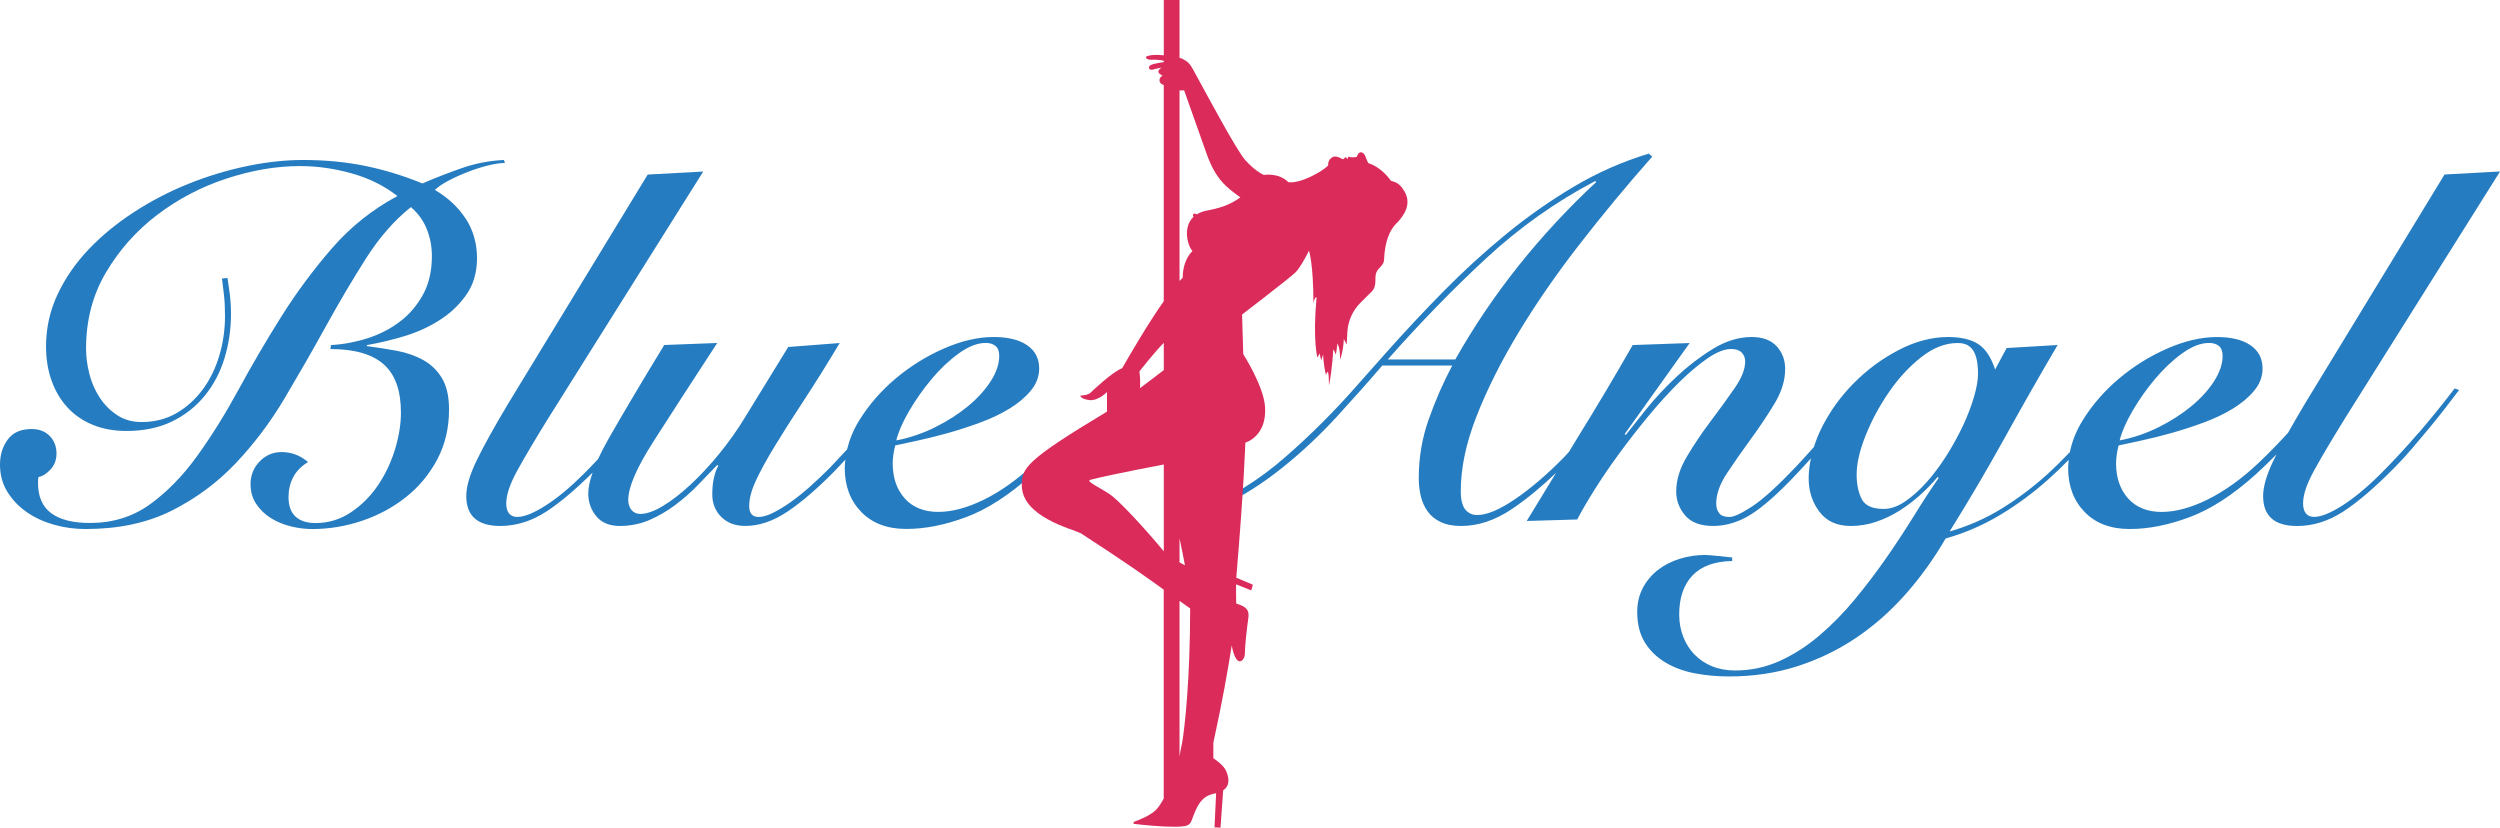 <?xml version="1.0" encoding="UTF-8"?><svg id="Ebene_1" xmlns="http://www.w3.org/2000/svg" viewBox="0 0 747.75 247.56"><defs><style>.cls-1{fill:#db2b5b;}.cls-2{fill:#267cc0;}</style></defs><g><path class="cls-2" d="m139.2,65.27c-2.29-3.44-5.33-6.25-9.12-8.45.9-.9,2.24-1.82,4.04-2.77,1.79-.95,3.71-1.82,5.76-2.61,2.04-.8,4.06-1.44,6.06-1.94,1.99-.5,3.69-.75,5.08-.75l-.3-.9c-4.29.2-8.45,1-12.48,2.39-4.04,1.4-8,2.94-11.89,4.63-5.58-2.29-11.26-4.04-17.04-5.23-5.78-1.2-12.01-1.79-18.69-1.79-5.38,0-11.04.62-16.97,1.87-5.93,1.25-11.74,3.02-17.42,5.31-5.68,2.3-11.09,5.11-16.22,8.45-5.14,3.34-9.64,7.05-13.53,11.14-3.89,4.09-6.98,8.57-9.27,13.46-2.29,4.88-3.44,10.07-3.44,15.55,0,3.69.55,7.08,1.64,10.17,1.1,3.09,2.67,5.76,4.71,8,2.04,2.24,4.56,3.99,7.55,5.23,2.99,1.25,6.38,1.87,10.17,1.87,5.18,0,9.72-.95,13.61-2.84,3.89-1.89,7.15-4.46,9.79-7.7,2.64-3.24,4.61-6.97,5.91-11.21,1.29-4.23,1.94-8.65,1.94-13.23,0-2.09-.13-4.11-.37-6.06-.25-1.94-.47-3.51-.67-4.71l-1.65.15c.2,1.6.4,3.27.6,5.01.2,1.74.3,3.81.3,6.21,0,4.09-.57,8.05-1.72,11.89-1.15,3.84-2.82,7.23-5.01,10.17-2.19,2.94-4.81,5.28-7.85,7.03-3.04,1.74-6.5,2.62-10.39,2.62-2.79,0-5.23-.7-7.33-2.09s-3.84-3.16-5.23-5.31c-1.4-2.14-2.42-4.51-3.06-7.1-.65-2.59-.97-5.08-.97-7.48,0-8.47,1.99-16.07,5.98-22.8,3.99-6.73,9.09-12.46,15.32-17.2,6.23-4.73,13.13-8.35,20.71-10.84,7.57-2.49,14.9-3.74,21.98-3.74,5.08,0,10.22.72,15.4,2.17,5.18,1.44,9.77,3.71,13.75,6.8-7.47,3.99-14.01,9.19-19.59,15.62-5.58,6.43-10.64,13.26-15.18,20.48-4.54,7.23-8.8,14.5-12.78,21.83-3.99,7.33-8.13,13.96-12.41,19.89-4.29,5.93-9,10.74-14.13,14.43-5.14,3.69-11.09,5.53-17.87,5.53-5.08,0-8.95-.97-11.59-2.92-2.64-1.94-3.96-4.96-3.96-9.05,0-.8.05-1.39.15-1.79,1.2-.2,2.39-.95,3.59-2.24,1.2-1.29,1.79-2.89,1.79-4.78,0-2.09-.67-3.84-2.02-5.23-1.35-1.39-3.16-2.09-5.46-2.09-3.19,0-5.56,1.05-7.1,3.14-1.55,2.09-2.32,4.59-2.32,7.48,0,3.09.75,5.83,2.24,8.22,1.5,2.39,3.44,4.41,5.83,6.06,2.39,1.65,5.11,2.89,8.15,3.74,3.04.85,6.15,1.27,9.34,1.27,9.87,0,18.44-1.82,25.72-5.46,7.27-3.64,13.68-8.37,19.21-14.2,5.53-5.83,10.44-12.36,14.73-19.59,4.28-7.23,8.4-14.4,12.33-21.53,3.94-7.13,7.9-13.83,11.89-20.11,3.99-6.28,8.47-11.41,13.46-15.4,2.19,1.89,3.79,4.11,4.78,6.65,1,2.54,1.5,5.21,1.5,8,0,4.49-.9,8.35-2.69,11.59-1.79,3.24-4.11,5.93-6.95,8.07-2.84,2.14-6.06,3.79-9.64,4.93-3.59,1.15-7.23,1.82-10.91,2.02l-.15,1.2c7.18,0,12.48,1.52,15.92,4.56,3.44,3.04,5.16,7.85,5.16,14.43,0,3.49-.6,7.18-1.79,11.07-1.2,3.89-2.89,7.45-5.08,10.69-2.19,3.24-4.88,5.93-8.07,8.07-3.19,2.14-6.73,3.22-10.61,3.22-2.59,0-4.59-.65-5.98-1.94-1.4-1.3-2.09-3.24-2.09-5.83,0-2.19.47-4.18,1.42-5.98.95-1.79,2.42-3.29,4.41-4.49-2.29-1.99-4.93-2.99-7.92-2.99-2.59,0-4.78.95-6.58,2.84s-2.69,4.14-2.69,6.73c0,2.3.57,4.29,1.72,5.98,1.14,1.7,2.59,3.09,4.34,4.18,1.74,1.1,3.71,1.92,5.91,2.47,2.19.55,4.34.82,6.43.82,5.08,0,10.07-.82,14.95-2.47,4.88-1.64,9.27-4.01,13.16-7.1,3.89-3.09,7-6.85,9.35-11.29,2.34-4.43,3.51-9.39,3.51-14.88,0-3.89-.7-7-2.09-9.34-1.4-2.34-3.27-4.16-5.61-5.46-2.34-1.3-4.99-2.22-7.92-2.77-2.94-.55-5.96-1.02-9.05-1.42l.15-.3c3.49-.6,7.15-1.47,10.99-2.61,3.84-1.14,7.38-2.74,10.62-4.79,3.24-2.04,5.93-4.58,8.07-7.63,2.14-3.04,3.21-6.7,3.21-10.99s-1.15-8.45-3.44-11.89Z"/><path class="cls-2" d="m310.83,137.31c-.4.38-.8.77-1.2,1.14-5.08,4.79-10.14,8.42-15.18,10.92-5.03,2.49-9.64,3.74-13.83,3.74s-7.63-1.35-10.02-4.04c-2.39-2.69-3.59-6.18-3.59-10.46,0-1.59.25-3.39.75-5.38,1.79-.4,4.09-.9,6.88-1.49,2.79-.6,5.78-1.35,8.97-2.24,3.19-.9,6.4-1.94,9.64-3.14,3.24-1.2,6.15-2.59,8.75-4.18,2.59-1.59,4.71-3.39,6.35-5.38,1.64-1.99,2.47-4.19,2.47-6.58,0-2.99-1.2-5.31-3.59-6.95-2.39-1.65-5.73-2.47-10.02-2.47-4.69,0-9.64,1.15-14.88,3.44-5.23,2.29-10.04,5.28-14.43,8.97-4.39,3.69-8.02,7.88-10.92,12.56-1.76,2.86-2.92,5.74-3.61,8.64-1.73,1.87-3.45,3.73-5.21,5.57-1.79,1.79-3.69,3.59-5.68,5.38-2,1.79-3.94,3.36-5.83,4.71-1.9,1.35-3.69,2.44-5.38,3.29-1.7.85-3.14,1.27-4.34,1.27-1.9,0-2.84-1.1-2.84-3.29s.67-4.73,2.02-7.63c1.35-2.89,3.21-6.3,5.61-10.24,2.39-3.94,5.26-8.45,8.6-13.53,3.34-5.08,6.95-10.86,10.84-17.34l-15.4,1.19-12.86,20.93c-2.29,3.79-4.86,7.43-7.7,10.91-2.84,3.49-5.71,6.58-8.6,9.27-2.89,2.69-5.66,4.84-8.3,6.43-2.64,1.6-4.91,2.39-6.8,2.39-1.1,0-1.97-.4-2.62-1.19-.65-.8-.97-1.79-.97-2.99,0-3.79,2.47-9.54,7.4-17.27,4.93-7.72,11.34-17.62,19.21-29.68l-15.85.6c-6.98,11.46-12.51,20.78-16.6,27.96-1.27,2.22-2.31,4.26-3.19,6.16-1.38,1.46-2.75,2.91-4.14,4.3-4.09,4.09-7.92,7.28-11.51,9.57-3.59,2.3-6.43,3.44-8.52,3.44s-3.29-1.35-3.29-4.04,1.15-5.95,3.44-10.09c2.29-4.14,5.38-9.34,9.27-15.62l46.2-73.56-16.6.9-41.71,68.48c-4.29,7.18-7.45,12.88-9.49,17.12s-3.07,7.75-3.07,10.54c0,5.98,3.39,8.97,10.17,8.97,4.78,0,9.39-1.45,13.83-4.34,4.03-2.63,8.62-6.5,13.77-11.6-.84,2.41-1.28,4.5-1.28,6.22,0,2.59.8,4.86,2.39,6.8,1.6,1.94,3.94,2.92,7.03,2.92s6.15-.6,8.9-1.79c2.74-1.2,5.31-2.69,7.7-4.49,2.39-1.79,4.63-3.76,6.73-5.91,2.09-2.14,4.04-4.16,5.83-6.06l.3.3c-.5.8-.92,1.94-1.27,3.44-.35,1.5-.52,3.19-.52,5.08,0,2.69.9,4.93,2.69,6.73,1.79,1.79,4.19,2.69,7.18,2.69,4.19,0,8.42-1.45,12.71-4.34,4.28-2.89,8.97-6.93,14.05-12.11,1.09-1.12,2.12-2.25,3.18-3.38-.09.83-.19,1.65-.19,2.48,0,5.38,1.64,9.77,4.93,13.16,3.29,3.39,7.78,5.09,13.46,5.09s11.54-1.17,17.87-3.52c6.33-2.34,12.93-6.6,19.81-12.78,1.17-1.08,2.31-2.14,3.4-3.2,3.46-3.33,2.15-4.72-1.31-1.38Zm-32.22-23.9c2.54-3.04,5.26-5.61,8.15-7.7,2.89-2.09,5.58-3.14,8.07-3.14,1.2,0,2.17.3,2.92.9.75.6,1.12,1.6,1.12,2.99,0,2.39-.85,4.91-2.54,7.55-1.7,2.64-3.96,5.14-6.8,7.48-2.84,2.34-6.11,4.44-9.79,6.28-3.69,1.84-7.58,3.17-11.66,3.96.6-2.49,1.87-5.41,3.81-8.75,1.94-3.34,4.19-6.53,6.73-9.57Z"/></g><path class="cls-2" d="m723.38,129.48c-3.69,4.29-7.43,8.32-11.21,12.11-4.09,4.09-7.93,7.28-11.51,9.57-3.59,2.3-6.43,3.44-8.52,3.44s-3.29-1.35-3.29-4.04,1.14-5.95,3.44-10.09c2.29-4.14,5.38-9.34,9.27-15.62l46.2-73.56-16.6.9-41.71,68.48c-1.94,3.25-3.64,6.18-5.12,8.82-2.85,3.09-5.76,6.1-8.79,8.97-5.08,4.79-10.14,8.42-15.18,10.92-5.03,2.49-9.64,3.74-13.83,3.74s-7.63-1.35-10.02-4.04-3.59-6.18-3.59-10.46c0-1.59.25-3.39.75-5.38,1.79-.4,4.09-.9,6.88-1.49,2.79-.6,5.78-1.35,8.97-2.24,3.19-.9,6.4-1.94,9.64-3.14,3.24-1.2,6.15-2.59,8.75-4.18,2.59-1.59,4.71-3.39,6.35-5.38,1.65-1.99,2.47-4.19,2.47-6.58,0-2.99-1.2-5.31-3.59-6.95-2.39-1.65-5.73-2.47-10.02-2.47-4.69,0-9.64,1.15-14.88,3.44-5.23,2.29-10.04,5.28-14.43,8.97-4.39,3.69-8.02,7.88-10.91,12.56-1.93,3.13-3.16,6.28-3.8,9.45-2.18,2.29-4.42,4.51-6.74,6.62-4.24,3.84-8.77,7.25-13.6,10.24-4.84,2.99-10.04,5.28-15.63,6.88,5.78-9.27,11.26-18.59,16.45-27.96,5.18-9.37,10.46-18.64,15.85-27.81l-15.25.9-3.44,6.43c-1.2-3.69-2.89-6.23-5.08-7.63-2.19-1.39-5.19-2.09-8.97-2.09-4.88,0-9.82,1.3-14.8,3.89-4.98,2.59-9.47,5.91-13.46,9.94-3.99,4.04-7.23,8.57-9.72,13.61-.9,1.83-1.59,3.64-2.16,5.44-1.72,1.93-3.47,3.87-5.31,5.84-5.48,5.78-9.85,9.74-13.08,11.89-3.24,2.14-5.56,3.22-6.95,3.22s-2.39-.37-2.99-1.12c-.6-.75-.9-1.72-.9-2.92,0-2.79,1.07-5.8,3.21-9.04,2.14-3.24,4.51-6.63,7.1-10.17,2.59-3.54,4.96-7.08,7.1-10.62,2.14-3.54,3.21-7,3.21-10.39,0-2.69-.85-4.96-2.54-6.8-1.7-1.84-4.18-2.77-7.47-2.77-3.89,0-7.78,1.2-11.66,3.59-3.89,2.39-7.53,5.19-10.91,8.37-3.39,3.19-6.41,6.43-9.05,9.72-2.64,3.29-4.66,5.83-6.06,7.63l-.3-.3,19.43-27.21-17.04.6c-5.18,9.07-10.44,17.92-15.77,26.54-1.12,1.8-2.22,3.65-3.33,5.46-.51.55-1.03,1.11-1.52,1.64-4.99,5.08-9.82,9.22-14.5,12.41-4.69,3.19-8.47,4.79-11.36,4.79-1.5,0-2.7-.55-3.59-1.65-.9-1.09-1.35-2.94-1.35-5.53,0-6.88,1.57-14.33,4.71-22.35,3.14-8.02,7.32-16.37,12.56-25.04,5.23-8.67,11.31-17.47,18.24-26.39,6.93-8.92,14.18-17.67,21.76-26.24l-1.05-.9c-7.88,2.39-15.38,5.71-22.5,9.94-7.13,4.24-13.93,9.02-20.41,14.35-6.48,5.33-12.68,11.02-18.61,17.04-5.93,6.03-11.64,12.14-17.12,18.31-2.69,2.99-5.63,6.31-8.82,9.94-3.19,3.64-6.58,7.25-10.17,10.84-3.59,3.59-7.32,7.08-11.22,10.47-3.89,3.39-7.92,6.38-12.11,8.97-2.8,1.73-5.63,3.21-8.5,4.47.3.51.59,1.02.87,1.55.25-.12.5-.22.75-.34,6.38-3.09,12.46-6.95,18.24-11.59,5.78-4.63,11.19-9.69,16.22-15.17,5.03-5.48,9.59-10.62,13.68-15.4h20.93c-2.7,5.08-5.04,10.44-7.03,16.07-2,5.63-2.99,11.49-2.99,17.57,0,1.9.2,3.69.6,5.38.4,1.7,1.07,3.22,2.02,4.56.95,1.35,2.24,2.42,3.89,3.21,1.64.8,3.71,1.2,6.2,1.2,5.08,0,10.14-1.69,15.17-5.08,4.38-2.95,8.78-6.58,13.2-10.81-2.93,4.8-5.87,9.56-8.79,14.4l15.1-.45c1.29-2.49,3.04-5.48,5.23-8.97,2.19-3.49,4.66-7.1,7.4-10.84,2.74-3.74,5.66-7.48,8.75-11.21,3.09-3.74,6.13-7.07,9.12-10.02,2.99-2.94,5.83-5.33,8.52-7.18,2.69-1.84,5.03-2.77,7.03-2.77,1.39,0,2.44.35,3.14,1.05.7.7,1.05,1.6,1.05,2.69,0,2.3-1.07,4.99-3.22,8.07-2.14,3.09-4.51,6.36-7.1,9.79-2.59,3.44-4.96,6.95-7.1,10.54-2.14,3.59-3.21,7.08-3.21,10.47,0,2.69.9,5.08,2.69,7.18s4.58,3.14,8.37,3.14,7.65-1.15,11.29-3.44c3.64-2.29,8.05-6.18,13.23-11.66,1.62-1.69,3.16-3.4,4.71-5.1-.41,2.01-.67,4.02-.67,6,0,3.79,1.07,7.1,3.21,9.94,2.14,2.84,5.26,4.26,9.35,4.26,2.69,0,5.26-.43,7.7-1.27,2.44-.85,4.73-1.94,6.88-3.29,2.14-1.35,4.19-2.89,6.13-4.63,1.94-1.74,3.71-3.56,5.31-5.46l.3.3c-2.29,3.29-4.74,7.03-7.32,11.21-2.59,4.19-5.36,8.4-8.3,12.64-2.94,4.23-6.08,8.37-9.42,12.41-3.34,4.04-6.88,7.65-10.62,10.84-3.74,3.19-7.7,5.73-11.89,7.63-4.19,1.89-8.62,2.84-13.31,2.84-2.59,0-4.91-.43-6.95-1.27-2.04-.85-3.79-2.02-5.23-3.51-1.44-1.49-2.57-3.27-3.36-5.31-.8-2.05-1.2-4.26-1.2-6.65,0-4.99,1.32-8.87,3.96-11.66,2.64-2.79,6.61-4.24,11.89-4.34v-1.05c-1-.1-2.39-.25-4.19-.45-1.79-.2-3.14-.3-4.04-.3-2.49,0-4.96.37-7.4,1.12-2.44.75-4.61,1.84-6.5,3.29s-3.41,3.24-4.56,5.38c-1.14,2.14-1.72,4.56-1.72,7.25,0,3.59.75,6.6,2.24,9.05,1.5,2.44,3.51,4.43,6.06,5.98,2.54,1.54,5.46,2.64,8.75,3.29,3.29.65,6.78.97,10.46.97,7.18,0,13.9-1,20.18-2.99,6.28-2,12.11-4.79,17.49-8.37,5.38-3.59,10.34-7.92,14.88-13.01,4.53-5.08,8.6-10.72,12.19-16.9,5.68-1.6,11.06-3.91,16.15-6.95,5.08-3.04,9.87-6.55,14.35-10.54,2.17-1.93,4.27-3.94,6.32-6.03-.08.81-.18,1.62-.18,2.44,0,5.38,1.64,9.77,4.93,13.16,3.29,3.39,7.77,5.09,13.46,5.09s11.54-1.17,17.87-3.52c6.33-2.34,12.93-6.6,19.81-12.78,2.23-2.05,4.3-4.05,6.25-6.01-.34.66-.65,1.3-.94,1.9-2.04,4.24-3.06,7.75-3.06,10.54,0,5.98,3.39,8.97,10.17,8.97,4.78,0,9.39-1.45,13.83-4.34,4.44-2.89,9.54-7.28,15.33-13.16,1.69-1.69,3.41-3.56,5.16-5.61,1.74-2.04,3.46-4.09,5.16-6.13,1.7-2.04,3.31-4.06,4.86-6.06,1.55-1.99,2.92-3.79,4.11-5.38l-1.35-.45c-3.49,4.59-7.08,9.02-10.76,13.31Zm-85.59-6.5c1.94-3.34,4.18-6.53,6.73-9.57,2.54-3.04,5.26-5.61,8.15-7.7,2.89-2.09,5.58-3.14,8.07-3.14,1.2,0,2.17.3,2.92.9.75.6,1.12,1.6,1.12,2.99,0,2.39-.85,4.91-2.54,7.55-1.7,2.64-3.96,5.14-6.8,7.48-2.84,2.34-6.11,4.44-9.79,6.28-3.69,1.84-7.58,3.17-11.66,3.96.6-2.49,1.87-5.41,3.81-8.75Zm-222.7-15.47c9.76-11.06,19.61-21.18,29.53-30.35,9.92-9.17,20.76-16.84,32.52-23.02l.3.3c-8.37,7.78-16.1,16.1-23.18,24.97-7.08,8.87-13.41,18.24-18.99,28.11h-20.18Zm161.17,36.71c-2.09,2.34-4.24,4.26-6.43,5.76-2.19,1.49-4.33,2.24-6.43,2.24-3.39,0-5.58-1-6.58-2.99-1-1.99-1.5-4.43-1.5-7.32,0-3.29.9-7.18,2.69-11.66,1.79-4.49,4.11-8.8,6.95-12.93,2.84-4.14,6.05-7.63,9.64-10.46,3.59-2.84,7.23-4.26,10.91-4.26,1.39,0,2.49.27,3.29.82.8.55,1.39,1.27,1.79,2.17.4.9.67,1.87.82,2.92.15,1.05.22,2.12.22,3.22,0,1.89-.4,4.21-1.2,6.95-.8,2.74-1.89,5.61-3.29,8.6-1.4,2.99-3.04,5.98-4.93,8.97-1.89,2.99-3.89,5.66-5.98,8Z"/><path class="cls-1" d="m419.48,56.3c-1.13-1.53-2.45-2.02-3.38-2.17-1.02-1.39-3.49-4.32-6.79-5.31-.3-.47-.55-.97-.71-1.51-.51-1.69-1.35-1.83-1.74-1.74-.71.17-.98,1.18-1.03,1.36-.6.11-1.71.26-2.4-.09-.26.14-.36.5-.4.75,0-.02-.01-.02-.03-.04-.36-.56-.62-.56-.62-.56,0,0-.15.4-.77.65,0,0-1.5-.98-2.53-.8-.84.14-1.97,1.05-1.82,2.66-1.94,1.94-8.35,5.46-11.89,5-2.97-2.97-7.32-2.17-7.32-2.17,0,0-2.4-.91-5.6-4.46-2.56-2.83-11.58-19.74-15.53-26.96-1.05-1.92-1.56-2.45-3.51-3.45,0,0-.25-.05-.61-.13V0h-4.71v16.54c-4.38-.44-5.3.46-5.3.46,0,0-.41,1.06,2.38.86,1.29,0,2.24.14,2.92.32v.4c-.09.01-.16.02-.26.03-2.06.34-4.17.63-4.17,1.54s.91.8,1.94.46c.39-.13,1.15-.26,1.92-.37-.4.16-.78.43-.99.91-.27.6.36,1.08,1.19,1.42-.47.33-.92.79-.92,1.37,0,.89.64,1.3,1.28,1.48v64.67c-5.04,7.16-10.35,16.42-12.44,20.04-2.92,1.11-8.79,6.65-9.52,7.38s-3,.82-3,.82c0,0,0,.98,2.66,1.33,2.66.34,5.32-2.4,5.32-2.4v5.83c-.09.06-.17.12-.26.18-24.27,14.58-25.22,16.81-25.22,21.87,0,9.43,15.01,13.04,17.58,14.32,13.32,8.6,20.65,13.83,24.87,16.9v62.48c-.7,1.25-1.38,2.45-2.36,3.43-1.56,1.56-4.69,2.86-6.49,3.52-.33.12-.28.6.07.64,2.5.29,7.78.85,11.95.85,5.66,0,4.55-.86,6.35-4.89,1.79-4.02,3.84-4.71,6.15-5.14l-.48,10.2,1.79.11.8-11.18c2.35-1.57,1.55-4.19.92-5.74-.77-1.89-3.86-3.86-3.86-3.86v-4.63c2.66-12.12,4.42-22.11,5.5-29.09,1.39,7.37,3.93,4.42,3.93,2.5,0-2.14.51-7.03,1.05-10.81.42-2.97-1.58-3.5-3.63-4.25-.04-1.49-.09-3.56-.05-5.73l4.54,1.81.49-1.69-4.96-2.1c0-.09,0-.18.01-.26,2.29-26.99,2.69-40.14,2.69-40.14,0,0,6.55-1.83,5.89-10.81-.46-6.22-6.52-15.67-6.52-15.67l-.34-11.84s14.41-11.04,16.01-12.64c1.6-1.6,4-6.46,4-6.46,0,0,1.32,3.82,1.32,15.67.21-1.06.51-1.77.95-1.77-1.21,13.03.25,18.06.25,18.06l.66-1.22.46,2.07.6-1.79s.01,2.71.83,6.19c.18-.84.59-.96.59-.96,0,0,.31.46.31,4.06,1.06-5.19,1.29-10.81,1.29-10.81,0,0,.44.45.7,1.6.26-.5.53-3.34.53-3.34,0,0,.91,1.32.78,4.87,1.11-2.92,1.14-6.22,1.14-6.22l.86,1.66.2-3.7c.18-3.34,1.6-6.49,3.97-8.84,1.29-1.28,2.6-2.58,3.31-3.29,1.74-1.74.74-4.06,1.37-5.66.63-1.6,2.34-2.12,2.34-4.05.24-5.49,1.8-8.79,3.55-10.54,4.6-4.6,3.89-8,1.92-10.68Zm-66.68,104.71c.58,2.74,1.13,5.47,1.62,8.07-.51-.26-1.06-.56-1.62-.87v-7.19Zm-12-49.92s4.02-5.18,7.29-8.56v8.16c-1.49,1.16-4.02,3.11-7.11,5.39.17-2.65-.18-4.99-.18-4.99Zm-7.89,37.48c-2.66-2.23-8.49-4.55-6.78-5.06,1.7-.51,10.84-2.46,21.96-4.58v25.96c-6.59-7.92-12.57-14.12-15.18-16.31Zm20.67,73.59c-.35,1.55-.6,2.92-.78,4.14v-46.57c.84.59,1.94,1.38,3.18,2.26-.02,21.42-1.63,35.65-2.4,40.17Zm7.03-159.1c-1.06.24-1.94.61-2.66,1.06l-.44-.2c-.43-.19-.86.26-.65.68l.13.25c-3.38,3.16-1.69,8.84-.32,10.21-2.14,2.14-2.92,5.23-2.92,7.98-.31.31-.63.65-.95,1.01V27.04h1.38s3.95,11.15,6.69,18.87c2.74,7.72,5.83,10.03,10.12,13.12-3.26,2.4-6.35,3.26-10.38,4.03Z"/></svg>